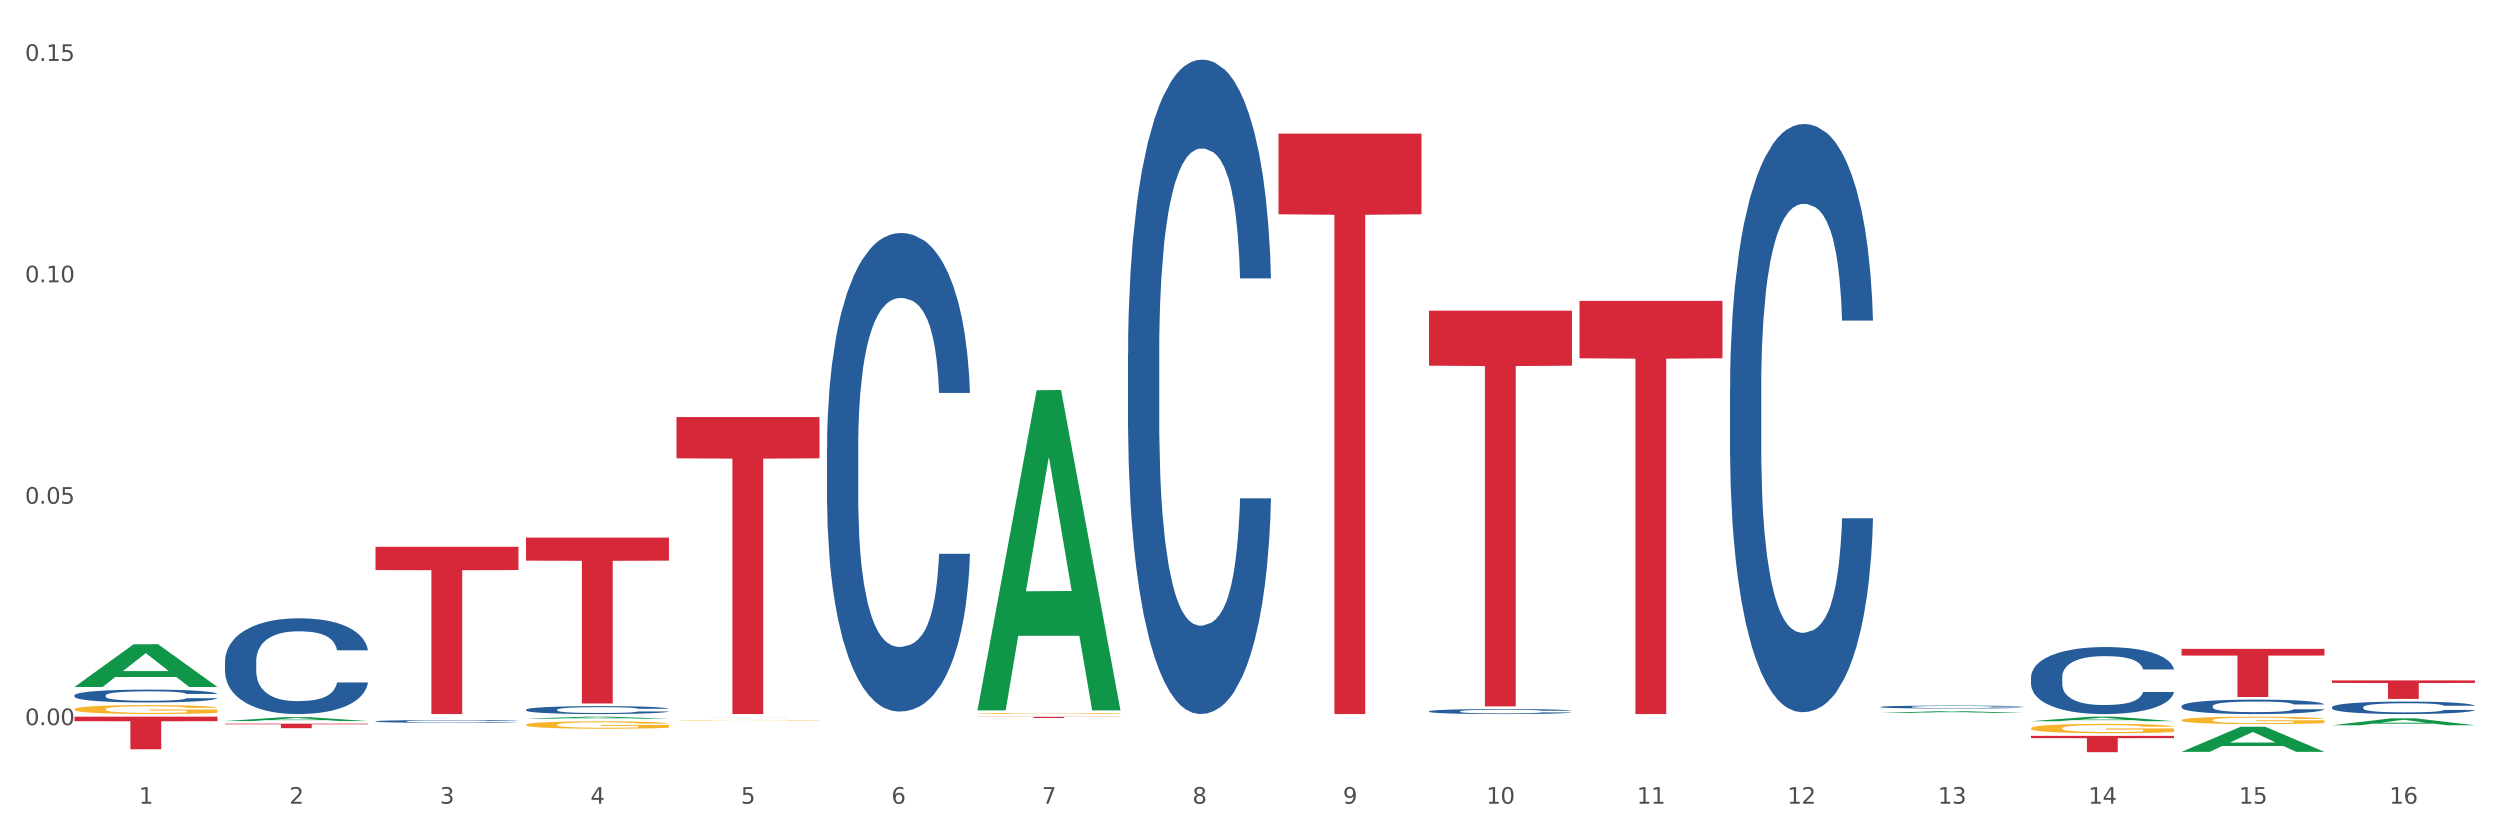 <?xml version="1.0" encoding="utf-8" standalone="no"?>
<!DOCTYPE svg PUBLIC "-//W3C//DTD SVG 1.1//EN"
  "http://www.w3.org/Graphics/SVG/1.1/DTD/svg11.dtd">
<svg xmlns:xlink="http://www.w3.org/1999/xlink" width="1080pt" height="360pt" viewBox="0 0 1080 360" xmlns="http://www.w3.org/2000/svg" version="1.1">
 <rect x="0" y="0" width="1080" height="360" fill="#333333" stroke="none"/>
 <defs>
  <style type="text/css">*{stroke-linejoin: round; stroke-linecap: butt}</style>
 </defs>
 <g id="figure_1">
  <g id="patch_1">
   <path d="M 0 360 
L 1080 360 
L 1080 0 
L 0 0 
z
" style="fill: #ffffff; stroke: #ffffff; stroke-linejoin: miter"/>
  </g>
  <g id="axes_1">
   <g id="matplotlib.axis_1">
    <g id="xtick_1">
     <g id="text_1">
      <!-- 1 -->
      <g style="fill: #4d4d4d" transform="translate(60.004 347.204) scale(0.096 -0.096)">
       <defs>
        <path id="DejaVuSans-31" d="M 794 531 
L 1825 531 
L 1825 4091 
L 703 3866 
L 703 4441 
L 1819 4666 
L 2450 4666 
L 2450 531 
L 3481 531 
L 3481 0 
L 794 0 
L 794 531 
z
" transform="scale(0.016)"/>
       </defs>
       <use xlink:href="#DejaVuSans-31"/>
      </g>
     </g>
    </g>
    <g id="xtick_2">
     <g id="text_2">
      <!-- 2 -->
      <g style="fill: #4d4d4d" transform="translate(125.021 347.204) scale(0.096 -0.096)">
       <defs>
        <path id="DejaVuSans-32" d="M 1228 531 
L 3431 531 
L 3431 0 
L 469 0 
L 469 531 
Q 828 903 1448 1529 
Q 2069 2156 2228 2338 
Q 2531 2678 2651 2914 
Q 2772 3150 2772 3378 
Q 2772 3750 2511 3984 
Q 2250 4219 1831 4219 
Q 1534 4219 1204 4116 
Q 875 4013 500 3803 
L 500 4441 
Q 881 4594 1212 4672 
Q 1544 4750 1819 4750 
Q 2544 4750 2975 4387 
Q 3406 4025 3406 3419 
Q 3406 3131 3298 2873 
Q 3191 2616 2906 2266 
Q 2828 2175 2409 1742 
Q 1991 1309 1228 531 
z
" transform="scale(0.016)"/>
       </defs>
       <use xlink:href="#DejaVuSans-32"/>
      </g>
     </g>
    </g>
    <g id="xtick_3">
     <g id="text_3">
      <!-- 3 -->
      <g style="fill: #4d4d4d" transform="translate(190.039 347.204) scale(0.096 -0.096)">
       <defs>
        <path id="DejaVuSans-33" d="M 2597 2516 
Q 3050 2419 3304 2112 
Q 3559 1806 3559 1356 
Q 3559 666 3084 287 
Q 2609 -91 1734 -91 
Q 1441 -91 1130 -33 
Q 819 25 488 141 
L 488 750 
Q 750 597 1062 519 
Q 1375 441 1716 441 
Q 2309 441 2620 675 
Q 2931 909 2931 1356 
Q 2931 1769 2642 2001 
Q 2353 2234 1838 2234 
L 1294 2234 
L 1294 2753 
L 1863 2753 
Q 2328 2753 2575 2939 
Q 2822 3125 2822 3475 
Q 2822 3834 2567 4026 
Q 2313 4219 1838 4219 
Q 1578 4219 1281 4162 
Q 984 4106 628 3988 
L 628 4550 
Q 988 4650 1302 4700 
Q 1616 4750 1894 4750 
Q 2613 4750 3031 4423 
Q 3450 4097 3450 3541 
Q 3450 3153 3228 2886 
Q 3006 2619 2597 2516 
z
" transform="scale(0.016)"/>
       </defs>
       <use xlink:href="#DejaVuSans-33"/>
      </g>
     </g>
    </g>
    <g id="xtick_4">
     <g id="text_4">
      <!-- 4 -->
      <g style="fill: #4d4d4d" transform="translate(255.056 347.204) scale(0.096 -0.096)">
       <defs>
        <path id="DejaVuSans-34" d="M 2419 4116 
L 825 1625 
L 2419 1625 
L 2419 4116 
z
M 2253 4666 
L 3047 4666 
L 3047 1625 
L 3713 1625 
L 3713 1100 
L 3047 1100 
L 3047 0 
L 2419 0 
L 2419 1100 
L 313 1100 
L 313 1709 
L 2253 4666 
z
" transform="scale(0.016)"/>
       </defs>
       <use xlink:href="#DejaVuSans-34"/>
      </g>
     </g>
    </g>
    <g id="xtick_5">
     <g id="text_5">
      <!-- 5 -->
      <g style="fill: #4d4d4d" transform="translate(320.073 347.204) scale(0.096 -0.096)">
       <defs>
        <path id="DejaVuSans-35" d="M 691 4666 
L 3169 4666 
L 3169 4134 
L 1269 4134 
L 1269 2991 
Q 1406 3038 1543 3061 
Q 1681 3084 1819 3084 
Q 2600 3084 3056 2656 
Q 3513 2228 3513 1497 
Q 3513 744 3044 326 
Q 2575 -91 1722 -91 
Q 1428 -91 1123 -41 
Q 819 9 494 109 
L 494 744 
Q 775 591 1075 516 
Q 1375 441 1709 441 
Q 2250 441 2565 725 
Q 2881 1009 2881 1497 
Q 2881 1984 2565 2268 
Q 2250 2553 1709 2553 
Q 1456 2553 1204 2497 
Q 953 2441 691 2322 
L 691 4666 
z
" transform="scale(0.016)"/>
       </defs>
       <use xlink:href="#DejaVuSans-35"/>
      </g>
     </g>
    </g>
    <g id="xtick_6">
     <g id="text_6">
      <!-- 6 -->
      <g style="fill: #4d4d4d" transform="translate(385.09 347.204) scale(0.096 -0.096)">
       <defs>
        <path id="DejaVuSans-36" d="M 2113 2584 
Q 1688 2584 1439 2293 
Q 1191 2003 1191 1497 
Q 1191 994 1439 701 
Q 1688 409 2113 409 
Q 2538 409 2786 701 
Q 3034 994 3034 1497 
Q 3034 2003 2786 2293 
Q 2538 2584 2113 2584 
z
M 3366 4563 
L 3366 3988 
Q 3128 4100 2886 4159 
Q 2644 4219 2406 4219 
Q 1781 4219 1451 3797 
Q 1122 3375 1075 2522 
Q 1259 2794 1537 2939 
Q 1816 3084 2150 3084 
Q 2853 3084 3261 2657 
Q 3669 2231 3669 1497 
Q 3669 778 3244 343 
Q 2819 -91 2113 -91 
Q 1303 -91 875 529 
Q 447 1150 447 2328 
Q 447 3434 972 4092 
Q 1497 4750 2381 4750 
Q 2619 4750 2861 4703 
Q 3103 4656 3366 4563 
z
" transform="scale(0.016)"/>
       </defs>
       <use xlink:href="#DejaVuSans-36"/>
      </g>
     </g>
    </g>
    <g id="xtick_7">
     <g id="text_7">
      <!-- 7 -->
      <g style="fill: #4d4d4d" transform="translate(450.108 347.204) scale(0.096 -0.096)">
       <defs>
        <path id="DejaVuSans-37" d="M 525 4666 
L 3525 4666 
L 3525 4397 
L 1831 0 
L 1172 0 
L 2766 4134 
L 525 4134 
L 525 4666 
z
" transform="scale(0.016)"/>
       </defs>
       <use xlink:href="#DejaVuSans-37"/>
      </g>
     </g>
    </g>
    <g id="xtick_8">
     <g id="text_8">
      <!-- 8 -->
      <g style="fill: #4d4d4d" transform="translate(515.125 347.204) scale(0.096 -0.096)">
       <defs>
        <path id="DejaVuSans-38" d="M 2034 2216 
Q 1584 2216 1326 1975 
Q 1069 1734 1069 1313 
Q 1069 891 1326 650 
Q 1584 409 2034 409 
Q 2484 409 2743 651 
Q 3003 894 3003 1313 
Q 3003 1734 2745 1975 
Q 2488 2216 2034 2216 
z
M 1403 2484 
Q 997 2584 770 2862 
Q 544 3141 544 3541 
Q 544 4100 942 4425 
Q 1341 4750 2034 4750 
Q 2731 4750 3128 4425 
Q 3525 4100 3525 3541 
Q 3525 3141 3298 2862 
Q 3072 2584 2669 2484 
Q 3125 2378 3379 2068 
Q 3634 1759 3634 1313 
Q 3634 634 3220 271 
Q 2806 -91 2034 -91 
Q 1263 -91 848 271 
Q 434 634 434 1313 
Q 434 1759 690 2068 
Q 947 2378 1403 2484 
z
M 1172 3481 
Q 1172 3119 1398 2916 
Q 1625 2713 2034 2713 
Q 2441 2713 2670 2916 
Q 2900 3119 2900 3481 
Q 2900 3844 2670 4047 
Q 2441 4250 2034 4250 
Q 1625 4250 1398 4047 
Q 1172 3844 1172 3481 
z
" transform="scale(0.016)"/>
       </defs>
       <use xlink:href="#DejaVuSans-38"/>
      </g>
     </g>
    </g>
    <g id="xtick_9">
     <g id="text_9">
      <!-- 9 -->
      <g style="fill: #4d4d4d" transform="translate(580.142 347.204) scale(0.096 -0.096)">
       <defs>
        <path id="DejaVuSans-39" d="M 703 97 
L 703 672 
Q 941 559 1184 500 
Q 1428 441 1663 441 
Q 2288 441 2617 861 
Q 2947 1281 2994 2138 
Q 2813 1869 2534 1725 
Q 2256 1581 1919 1581 
Q 1219 1581 811 2004 
Q 403 2428 403 3163 
Q 403 3881 828 4315 
Q 1253 4750 1959 4750 
Q 2769 4750 3195 4129 
Q 3622 3509 3622 2328 
Q 3622 1225 3098 567 
Q 2575 -91 1691 -91 
Q 1453 -91 1209 -44 
Q 966 3 703 97 
z
M 1959 2075 
Q 2384 2075 2632 2365 
Q 2881 2656 2881 3163 
Q 2881 3666 2632 3958 
Q 2384 4250 1959 4250 
Q 1534 4250 1286 3958 
Q 1038 3666 1038 3163 
Q 1038 2656 1286 2365 
Q 1534 2075 1959 2075 
z
" transform="scale(0.016)"/>
       </defs>
       <use xlink:href="#DejaVuSans-39"/>
      </g>
     </g>
    </g>
    <g id="xtick_10">
     <g id="text_10">
      <!-- 10 -->
      <g style="fill: #4d4d4d" transform="translate(642.105 347.204) scale(0.096 -0.096)">
       <defs>
        <path id="DejaVuSans-30" d="M 2034 4250 
Q 1547 4250 1301 3770 
Q 1056 3291 1056 2328 
Q 1056 1369 1301 889 
Q 1547 409 2034 409 
Q 2525 409 2770 889 
Q 3016 1369 3016 2328 
Q 3016 3291 2770 3770 
Q 2525 4250 2034 4250 
z
M 2034 4750 
Q 2819 4750 3233 4129 
Q 3647 3509 3647 2328 
Q 3647 1150 3233 529 
Q 2819 -91 2034 -91 
Q 1250 -91 836 529 
Q 422 1150 422 2328 
Q 422 3509 836 4129 
Q 1250 4750 2034 4750 
z
" transform="scale(0.016)"/>
       </defs>
       <use xlink:href="#DejaVuSans-31"/>
       <use xlink:href="#DejaVuSans-30" transform="translate(63.623 0)"/>
      </g>
     </g>
    </g>
    <g id="xtick_11">
     <g id="text_11">
      <!-- 11 -->
      <g style="fill: #4d4d4d" transform="translate(707.123 347.204) scale(0.096 -0.096)">
       <use xlink:href="#DejaVuSans-31"/>
       <use xlink:href="#DejaVuSans-31" transform="translate(63.623 0)"/>
      </g>
     </g>
    </g>
    <g id="xtick_12">
     <g id="text_12">
      <!-- 12 -->
      <g style="fill: #4d4d4d" transform="translate(772.14 347.204) scale(0.096 -0.096)">
       <use xlink:href="#DejaVuSans-31"/>
       <use xlink:href="#DejaVuSans-32" transform="translate(63.623 0)"/>
      </g>
     </g>
    </g>
    <g id="xtick_13">
     <g id="text_13">
      <!-- 13 -->
      <g style="fill: #4d4d4d" transform="translate(837.157 347.204) scale(0.096 -0.096)">
       <use xlink:href="#DejaVuSans-31"/>
       <use xlink:href="#DejaVuSans-33" transform="translate(63.623 0)"/>
      </g>
     </g>
    </g>
    <g id="xtick_14">
     <g id="text_14">
      <!-- 14 -->
      <g style="fill: #4d4d4d" transform="translate(902.174 347.204) scale(0.096 -0.096)">
       <use xlink:href="#DejaVuSans-31"/>
       <use xlink:href="#DejaVuSans-34" transform="translate(63.623 0)"/>
      </g>
     </g>
    </g>
    <g id="xtick_15">
     <g id="text_15">
      <!-- 15 -->
      <g style="fill: #4d4d4d" transform="translate(967.192 347.204) scale(0.096 -0.096)">
       <use xlink:href="#DejaVuSans-31"/>
       <use xlink:href="#DejaVuSans-35" transform="translate(63.623 0)"/>
      </g>
     </g>
    </g>
    <g id="xtick_16">
     <g id="text_16">
      <!-- 16 -->
      <g style="fill: #4d4d4d" transform="translate(1032.209 347.204) scale(0.096 -0.096)">
       <use xlink:href="#DejaVuSans-31"/>
       <use xlink:href="#DejaVuSans-36" transform="translate(63.623 0)"/>
      </g>
     </g>
    </g>
    <g id="xtick_17"/>
    <g id="xtick_18"/>
    <g id="xtick_19"/>
    <g id="xtick_20"/>
    <g id="xtick_21"/>
    <g id="xtick_22"/>
    <g id="xtick_23"/>
    <g id="xtick_24"/>
    <g id="xtick_25"/>
    <g id="xtick_26"/>
    <g id="xtick_27"/>
    <g id="xtick_28"/>
    <g id="xtick_29"/>
    <g id="xtick_30"/>
    <g id="xtick_31"/>
   </g>
   <g id="matplotlib.axis_2">
    <g id="ytick_1">
     <g id="text_17">
      <!-- 0.00 -->
      <g style="fill: #4d4d4d" transform="translate(10.8 313.254) scale(0.096 -0.096)">
       <defs>
        <path id="DejaVuSans-2e" d="M 684 794 
L 1344 794 
L 1344 0 
L 684 0 
L 684 794 
z
" transform="scale(0.016)"/>
       </defs>
       <use xlink:href="#DejaVuSans-30"/>
       <use xlink:href="#DejaVuSans-2e" transform="translate(63.623 0)"/>
       <use xlink:href="#DejaVuSans-30" transform="translate(95.41 0)"/>
       <use xlink:href="#DejaVuSans-30" transform="translate(159.033 0)"/>
      </g>
     </g>
    </g>
    <g id="ytick_2">
     <g id="text_18">
      <!-- 0.05 -->
      <g style="fill: #4d4d4d" transform="translate(10.8 217.608) scale(0.096 -0.096)">
       <use xlink:href="#DejaVuSans-30"/>
       <use xlink:href="#DejaVuSans-2e" transform="translate(63.623 0)"/>
       <use xlink:href="#DejaVuSans-30" transform="translate(95.41 0)"/>
       <use xlink:href="#DejaVuSans-35" transform="translate(159.033 0)"/>
      </g>
     </g>
    </g>
    <g id="ytick_3">
     <g id="text_19">
      <!-- 0.10 -->
      <g style="fill: #4d4d4d" transform="translate(10.8 121.961) scale(0.096 -0.096)">
       <use xlink:href="#DejaVuSans-30"/>
       <use xlink:href="#DejaVuSans-2e" transform="translate(63.623 0)"/>
       <use xlink:href="#DejaVuSans-31" transform="translate(95.41 0)"/>
       <use xlink:href="#DejaVuSans-30" transform="translate(159.033 0)"/>
      </g>
     </g>
    </g>
    <g id="ytick_4">
     <g id="text_20">
      <!-- 0.15 -->
      <g style="fill: #4d4d4d" transform="translate(10.8 26.315) scale(0.096 -0.096)">
       <use xlink:href="#DejaVuSans-30"/>
       <use xlink:href="#DejaVuSans-2e" transform="translate(63.623 0)"/>
       <use xlink:href="#DejaVuSans-31" transform="translate(95.41 0)"/>
       <use xlink:href="#DejaVuSans-35" transform="translate(159.033 0)"/>
      </g>
     </g>
    </g>
    <g id="ytick_5"/>
    <g id="ytick_6"/>
    <g id="ytick_7"/>
   </g>
   <g id="PolyCollection_1">
    <path d="M 32.175 296.744 
L 32.239 296.727 
L 57.709 278.321 
L 68.28 278.304 
L 93.941 296.779 
L 81.715 296.779 
L 76.176 292.476 
L 49.877 292.476 
L 49.686 292.546 
L 44.337 296.779 
L 32.175 296.779 
L 32.175 296.744 
L 53.188 289.909 
L 72.864 289.892 
L 63.122 282.242 
L 62.995 282.207 
L 62.867 282.259 
L 53.125 289.892 
L 53.188 289.909 
L 32.175 296.744 
z
" clip-path="url(#p6a9414ae57)" style="fill: #109648"/>
    <path d="M 97.192 311.493 
L 97.256 311.491 
L 122.727 309.796 
L 133.297 309.794 
L 158.959 311.496 
L 146.733 311.496 
L 141.193 311.1 
L 114.894 311.1 
L 114.703 311.106 
L 109.354 311.496 
L 97.192 311.496 
L 97.192 311.493 
L 118.206 310.863 
L 137.882 310.862 
L 128.139 310.157 
L 128.012 310.154 
L 127.884 310.159 
L 118.142 310.862 
L 118.206 310.863 
L 97.192 311.493 
z
" clip-path="url(#p6a9414ae57)" style="fill: #109648"/>
    <path d="M 682.347 129.971 
L 744.114 129.971 
L 744.114 154.776 
L 719.817 154.944 
L 719.817 308.472 
L 706.498 308.472 
L 706.498 154.944 
L 682.347 154.776 
L 682.347 130.138 
L 682.347 129.971 
z
" clip-path="url(#p6a9414ae57)" style="fill: #d62839"/>
    <path d="M 877.399 317.904 
L 939.166 317.904 
L 939.166 318.883 
L 914.869 318.89 
L 914.869 324.95 
L 901.549 324.95 
L 901.549 318.89 
L 877.399 318.883 
L 877.399 317.911 
L 877.399 317.904 
z
" clip-path="url(#p6a9414ae57)" style="fill: #d62839"/>
    <path d="M 942.416 280.315 
L 1004.183 280.315 
L 1004.183 283.203 
L 979.886 283.222 
L 979.886 301.093 
L 966.567 301.093 
L 966.567 283.222 
L 942.416 283.203 
L 942.416 280.335 
L 942.416 280.315 
z
" clip-path="url(#p6a9414ae57)" style="fill: #d62839"/>
    <path d="M 1007.434 293.925 
L 1069.2 293.925 
L 1069.2 295.039 
L 1044.903 295.046 
L 1044.903 301.943 
L 1031.584 301.943 
L 1031.584 295.046 
L 1007.434 295.039 
L 1007.434 293.932 
L 1007.434 293.925 
z
" clip-path="url(#p6a9414ae57)" style="fill: #d62839"/>
    <path d="M 162.209 236.227 
L 223.976 236.227 
L 223.976 246.267 
L 199.679 246.334 
L 199.679 308.472 
L 186.36 308.472 
L 186.36 246.334 
L 162.209 246.267 
L 162.209 236.295 
L 162.209 236.227 
z
" clip-path="url(#p6a9414ae57)" style="fill: #d62839"/>
    <path d="M 97.192 312.632 
L 158.959 312.632 
L 158.959 312.902 
L 134.662 312.904 
L 134.662 314.581 
L 121.343 314.581 
L 121.343 312.904 
L 97.192 312.902 
L 97.192 312.633 
L 97.192 312.632 
z
" clip-path="url(#p6a9414ae57)" style="fill: #d62839"/>
    <path d="M 292.244 180.177 
L 354.01 180.177 
L 354.01 198.006 
L 329.714 198.126 
L 329.714 308.472 
L 316.394 308.472 
L 316.394 198.126 
L 292.244 198.006 
L 292.244 180.298 
L 292.244 180.177 
z
" clip-path="url(#p6a9414ae57)" style="fill: #d62839"/>
    <path d="M 617.33 134.221 
L 679.097 134.221 
L 679.097 157.977 
L 654.8 158.138 
L 654.8 305.169 
L 641.481 305.169 
L 641.481 158.138 
L 617.33 157.977 
L 617.33 134.382 
L 617.33 134.221 
z
" clip-path="url(#p6a9414ae57)" style="fill: #d62839"/>
    <path d="M 422.278 309.661 
L 484.045 309.661 
L 484.045 309.732 
L 459.748 309.732 
L 459.748 310.172 
L 446.429 310.172 
L 446.429 309.732 
L 422.278 309.732 
L 422.278 309.661 
L 422.278 309.661 
z
" clip-path="url(#p6a9414ae57)" style="fill: #d62839"/>
    <path d="M 552.313 57.713 
L 614.079 57.713 
L 614.079 92.56 
L 589.783 92.796 
L 589.783 308.472 
L 576.463 308.472 
L 576.463 92.796 
L 552.313 92.56 
L 552.313 57.948 
L 552.313 57.713 
z
" clip-path="url(#p6a9414ae57)" style="fill: #d62839"/>
    <path d="M 227.227 232.244 
L 288.993 232.244 
L 288.993 242.203 
L 264.696 242.271 
L 264.696 303.91 
L 251.377 303.91 
L 251.377 242.271 
L 227.227 242.203 
L 227.227 232.311 
L 227.227 232.244 
z
" clip-path="url(#p6a9414ae57)" style="fill: #d62839"/>
    <path d="M 97.192 285.694 
L 97.265 285.656 
L 97.265 284.599 
L 97.484 283.163 
L 98.287 280.519 
L 99.31 278.517 
L 101.062 276.175 
L 102.011 275.193 
L 103.252 274.098 
L 105.807 272.322 
L 108.728 270.811 
L 110.772 269.98 
L 112.305 269.451 
L 115.737 268.507 
L 117.708 268.092 
L 119.752 267.752 
L 121.505 267.525 
L 124.425 267.261 
L 126.761 267.147 
L 129.463 267.109 
L 131.726 267.147 
L 134.719 267.298 
L 139.1 267.752 
L 140.779 268.016 
L 143.042 268.469 
L 145.379 269.074 
L 147.277 269.678 
L 149.467 270.547 
L 151.731 271.68 
L 153.921 273.115 
L 155.454 274.438 
L 156.695 275.835 
L 157.79 277.535 
L 158.594 279.386 
L 158.959 280.935 
L 145.598 280.935 
L 145.233 279.537 
L 144.503 278.026 
L 143.773 277.006 
L 142.969 276.175 
L 141.728 275.231 
L 140.633 274.626 
L 138.808 273.909 
L 137.129 273.455 
L 135.741 273.191 
L 134.062 272.964 
L 130.485 272.738 
L 127.929 272.738 
L 126.323 272.813 
L 124.352 273.002 
L 122.673 273.267 
L 120.701 273.72 
L 119.168 274.211 
L 117.635 274.853 
L 116.759 275.306 
L 115.445 276.137 
L 114.569 276.817 
L 113.4 277.988 
L 112.743 278.819 
L 111.575 280.972 
L 111.064 282.559 
L 110.845 283.654 
L 110.699 284.863 
L 110.699 290.756 
L 111.137 293.4 
L 111.502 294.533 
L 112.086 295.817 
L 113.181 297.479 
L 114.788 299.104 
L 116.467 300.275 
L 117.854 300.992 
L 119.168 301.521 
L 120.482 301.937 
L 122.089 302.315 
L 123.403 302.541 
L 125.374 302.768 
L 127.71 302.881 
L 129.536 302.881 
L 133.259 302.692 
L 134.938 302.503 
L 136.545 302.239 
L 138.297 301.823 
L 139.684 301.37 
L 140.487 301.03 
L 141.801 300.312 
L 142.823 299.557 
L 143.7 298.688 
L 144.284 297.933 
L 144.941 296.8 
L 145.452 295.515 
L 145.598 294.835 
L 158.959 294.835 
L 158.667 296.195 
L 158.156 297.517 
L 157.133 299.293 
L 156.33 300.312 
L 155.089 301.559 
L 153.775 302.617 
L 151.95 303.788 
L 150.27 304.656 
L 148.518 305.412 
L 146.62 306.092 
L 143.188 307.036 
L 141.947 307.301 
L 139.319 307.754 
L 137.275 308.018 
L 134.281 308.283 
L 131.215 308.434 
L 128.002 308.472 
L 125.155 308.396 
L 122.016 308.169 
L 120.044 307.943 
L 117.854 307.603 
L 115.299 307.074 
L 112.889 306.432 
L 110.626 305.676 
L 108.509 304.808 
L 106.538 303.825 
L 103.982 302.201 
L 102.084 300.615 
L 100.697 299.142 
L 99.748 297.895 
L 98.798 296.308 
L 98.287 295.213 
L 97.484 292.569 
L 97.192 290.114 
L 97.192 285.694 
z
" clip-path="url(#p6a9414ae57)" style="fill: #255c99"/>
    <path d="M 357.261 193.543 
L 357.334 193.354 
L 357.334 188.067 
L 357.553 180.893 
L 358.356 167.676 
L 359.378 157.669 
L 361.131 145.963 
L 362.08 141.054 
L 363.321 135.578 
L 365.876 126.704 
L 368.797 119.152 
L 370.841 114.998 
L 372.374 112.355 
L 375.806 107.635 
L 377.777 105.558 
L 379.821 103.858 
L 381.574 102.725 
L 384.494 101.404 
L 386.83 100.837 
L 389.532 100.649 
L 391.795 100.837 
L 394.788 101.593 
L 399.169 103.858 
L 400.848 105.18 
L 403.111 107.446 
L 405.448 110.467 
L 407.346 113.488 
L 409.536 117.83 
L 411.8 123.494 
L 413.99 130.669 
L 415.523 137.278 
L 416.764 144.264 
L 417.859 152.76 
L 418.663 162.012 
L 419.028 169.753 
L 405.667 169.753 
L 405.302 162.767 
L 404.572 155.214 
L 403.842 150.117 
L 403.038 145.963 
L 401.797 141.243 
L 400.702 138.222 
L 398.877 134.634 
L 397.198 132.369 
L 395.81 131.047 
L 394.131 129.914 
L 390.554 128.781 
L 387.998 128.781 
L 386.392 129.159 
L 384.421 130.103 
L 382.742 131.424 
L 380.77 133.69 
L 379.237 136.145 
L 377.704 139.354 
L 376.828 141.62 
L 375.514 145.774 
L 374.638 149.173 
L 373.469 155.026 
L 372.812 159.179 
L 371.644 169.942 
L 371.133 177.872 
L 370.914 183.347 
L 370.768 189.389 
L 370.768 218.843 
L 371.206 232.06 
L 371.571 237.724 
L 372.155 244.144 
L 373.25 252.451 
L 374.857 260.57 
L 376.536 266.423 
L 377.923 270.011 
L 379.237 272.654 
L 380.551 274.731 
L 382.158 276.619 
L 383.472 277.752 
L 385.443 278.885 
L 387.779 279.451 
L 389.605 279.451 
L 393.328 278.507 
L 395.007 277.563 
L 396.614 276.241 
L 398.366 274.164 
L 399.753 271.899 
L 400.556 270.199 
L 401.87 266.612 
L 402.892 262.836 
L 403.769 258.493 
L 404.353 254.717 
L 405.01 249.053 
L 405.521 242.633 
L 405.667 239.235 
L 419.028 239.235 
L 418.736 246.032 
L 418.224 252.64 
L 417.202 261.514 
L 416.399 266.612 
L 415.158 272.843 
L 413.844 278.129 
L 412.019 283.982 
L 410.339 288.325 
L 408.587 292.101 
L 406.689 295.5 
L 403.257 300.22 
L 402.016 301.542 
L 399.388 303.807 
L 397.344 305.129 
L 394.35 306.451 
L 391.284 307.206 
L 388.071 307.395 
L 385.224 307.017 
L 382.085 305.884 
L 380.113 304.751 
L 377.923 303.052 
L 375.368 300.409 
L 372.958 297.199 
L 370.695 293.423 
L 368.578 289.08 
L 366.606 284.171 
L 364.051 276.052 
L 362.153 268.122 
L 360.766 260.759 
L 359.817 254.528 
L 358.867 246.598 
L 358.356 241.123 
L 357.553 227.906 
L 357.261 215.633 
L 357.261 193.543 
z
" clip-path="url(#p6a9414ae57)" style="fill: #255c99"/>
    <path d="M 162.209 311.601 
L 162.282 311.6 
L 162.282 311.57 
L 162.502 311.529 
L 163.305 311.453 
L 164.327 311.396 
L 166.079 311.329 
L 167.028 311.301 
L 168.269 311.27 
L 170.825 311.219 
L 173.745 311.176 
L 175.789 311.152 
L 177.323 311.137 
L 180.754 311.11 
L 182.725 311.098 
L 184.77 311.088 
L 186.522 311.082 
L 189.442 311.074 
L 191.778 311.071 
L 194.48 311.07 
L 196.743 311.071 
L 199.737 311.075 
L 204.117 311.088 
L 205.796 311.096 
L 208.06 311.109 
L 210.396 311.126 
L 212.294 311.143 
L 214.485 311.168 
L 216.748 311.2 
L 218.938 311.242 
L 220.471 311.279 
L 221.713 311.319 
L 222.808 311.368 
L 223.611 311.421 
L 223.976 311.465 
L 210.615 311.465 
L 210.25 311.425 
L 209.52 311.382 
L 208.79 311.353 
L 207.987 311.329 
L 206.746 311.302 
L 205.65 311.285 
L 203.825 311.264 
L 202.146 311.251 
L 200.759 311.244 
L 199.079 311.237 
L 195.502 311.231 
L 192.947 311.231 
L 191.34 311.233 
L 189.369 311.238 
L 187.69 311.246 
L 185.719 311.259 
L 184.185 311.273 
L 182.652 311.291 
L 181.776 311.304 
L 180.462 311.328 
L 179.586 311.347 
L 178.418 311.381 
L 177.761 311.405 
L 176.592 311.466 
L 176.081 311.512 
L 175.862 311.543 
L 175.716 311.578 
L 175.716 311.746 
L 176.154 311.822 
L 176.519 311.854 
L 177.104 311.891 
L 178.199 311.939 
L 179.805 311.985 
L 181.484 312.019 
L 182.871 312.039 
L 184.185 312.054 
L 185.5 312.066 
L 187.106 312.077 
L 188.42 312.083 
L 190.391 312.09 
L 192.728 312.093 
L 194.553 312.093 
L 198.276 312.088 
L 199.956 312.082 
L 201.562 312.075 
L 203.314 312.063 
L 204.701 312.05 
L 205.504 312.04 
L 206.819 312.02 
L 207.841 311.998 
L 208.717 311.973 
L 209.301 311.952 
L 209.958 311.919 
L 210.469 311.882 
L 210.615 311.863 
L 223.976 311.863 
L 223.684 311.902 
L 223.173 311.94 
L 222.151 311.991 
L 221.348 312.02 
L 220.106 312.055 
L 218.792 312.086 
L 216.967 312.119 
L 215.288 312.144 
L 213.535 312.166 
L 211.637 312.185 
L 208.206 312.212 
L 206.965 312.22 
L 204.336 312.233 
L 202.292 312.24 
L 199.299 312.248 
L 196.232 312.252 
L 193.02 312.253 
L 190.172 312.251 
L 187.033 312.245 
L 185.062 312.238 
L 182.871 312.228 
L 180.316 312.213 
L 177.907 312.195 
L 175.643 312.173 
L 173.526 312.148 
L 171.555 312.12 
L 168.999 312.074 
L 167.101 312.028 
L 165.714 311.986 
L 164.765 311.951 
L 163.816 311.905 
L 163.305 311.874 
L 162.502 311.798 
L 162.209 311.728 
L 162.209 311.601 
z
" clip-path="url(#p6a9414ae57)" style="fill: #255c99"/>
    <path d="M 32.175 309.607 
L 93.941 309.607 
L 93.941 311.565 
L 69.645 311.578 
L 69.645 323.694 
L 56.325 323.694 
L 56.325 311.578 
L 32.175 311.565 
L 32.175 309.62 
L 32.175 309.607 
z
" clip-path="url(#p6a9414ae57)" style="fill: #d62839"/>
    <path d="M 877.399 314.575 
L 877.472 314.571 
L 877.472 314.437 
L 877.618 314.322 
L 878.347 314.043 
L 879.441 313.812 
L 880.243 313.689 
L 881.045 313.588 
L 881.993 313.488 
L 883.16 313.383 
L 885.275 313.231 
L 886.588 313.152 
L 888.192 313.07 
L 891.109 312.951 
L 893.224 312.884 
L 895.411 312.828 
L 898.985 312.761 
L 901.318 312.732 
L 903.798 312.709 
L 906.787 312.694 
L 909.048 312.691 
L 914.007 312.702 
L 918.236 312.735 
L 920.278 312.761 
L 922.904 312.806 
L 924.289 312.836 
L 926.55 312.895 
L 928.883 312.974 
L 930.488 313.041 
L 932.894 313.167 
L 934.717 313.294 
L 936.394 313.45 
L 937.27 313.558 
L 937.926 313.659 
L 938.509 313.774 
L 939.093 313.957 
L 925.966 313.957 
L 925.456 313.826 
L 924.654 313.704 
L 923.487 313.584 
L 922.466 313.51 
L 920.716 313.417 
L 919.111 313.357 
L 917.434 313.313 
L 915.392 313.275 
L 913.788 313.257 
L 911.527 313.242 
L 907.079 313.245 
L 904.089 313.275 
L 902.047 313.313 
L 900.735 313.346 
L 899.568 313.383 
L 898.255 313.435 
L 896.724 313.514 
L 895.63 313.584 
L 894.536 313.674 
L 893.661 313.763 
L 892.859 313.867 
L 892.203 313.979 
L 891.692 314.095 
L 891.255 314.236 
L 890.89 314.471 
L 890.89 314.981 
L 891.036 315.097 
L 891.4 315.249 
L 891.838 315.365 
L 892.567 315.502 
L 893.224 315.596 
L 894.463 315.73 
L 895.849 315.841 
L 896.943 315.912 
L 898.037 315.972 
L 899.933 316.054 
L 902.047 316.121 
L 903.87 316.162 
L 906.35 316.199 
L 908.027 316.214 
L 909.486 316.221 
L 913.059 316.221 
L 915.611 316.21 
L 918.455 316.184 
L 920.643 316.151 
L 922.466 316.11 
L 924.508 316.043 
L 925.82 315.979 
L 925.82 315.201 
L 909.777 315.197 
L 909.777 314.679 
L 939.166 314.679 
L 939.166 316.199 
L 937.926 316.277 
L 936.54 316.348 
L 935.082 316.411 
L 932.894 316.489 
L 930.269 316.564 
L 927.935 316.616 
L 925.456 316.661 
L 922.539 316.702 
L 918.747 316.739 
L 916.413 316.754 
L 913.496 316.765 
L 910.069 316.769 
L 907.079 316.761 
L 904.162 316.743 
L 901.099 316.709 
L 898.109 316.661 
L 895.849 316.612 
L 893.588 316.553 
L 891.182 316.475 
L 889.286 316.4 
L 887.827 316.333 
L 886.223 316.247 
L 884.473 316.136 
L 883.16 316.035 
L 881.993 315.931 
L 880.754 315.797 
L 879.879 315.681 
L 879.003 315.536 
L 878.493 315.428 
L 877.91 315.26 
L 877.472 315.026 
L 877.399 314.575 
z
" clip-path="url(#p6a9414ae57)" style="fill: #f7b32b"/>
    <path d="M 942.416 311.087 
L 942.489 311.084 
L 942.489 310.979 
L 942.635 310.888 
L 943.364 310.669 
L 944.458 310.487 
L 945.26 310.391 
L 946.063 310.312 
L 947.011 310.233 
L 948.177 310.151 
L 950.292 310.031 
L 951.605 309.97 
L 953.209 309.905 
L 956.126 309.812 
L 958.241 309.759 
L 960.429 309.715 
L 964.002 309.663 
L 966.335 309.639 
L 968.815 309.622 
L 971.805 309.61 
L 974.065 309.607 
L 979.024 309.616 
L 983.254 309.642 
L 985.296 309.663 
L 987.921 309.698 
L 989.306 309.721 
L 991.567 309.768 
L 993.901 309.829 
L 995.505 309.882 
L 997.911 309.981 
L 999.734 310.081 
L 1001.412 310.204 
L 1002.287 310.288 
L 1002.943 310.367 
L 1003.526 310.458 
L 1004.11 310.601 
L 990.984 310.601 
L 990.473 310.499 
L 989.671 310.402 
L 988.504 310.309 
L 987.483 310.25 
L 985.733 310.177 
L 984.129 310.13 
L 982.451 310.095 
L 980.41 310.066 
L 978.805 310.052 
L 976.545 310.04 
L 972.096 310.043 
L 969.106 310.066 
L 967.065 310.095 
L 965.752 310.122 
L 964.585 310.151 
L 963.273 310.192 
L 961.741 310.253 
L 960.647 310.309 
L 959.553 310.379 
L 958.678 310.449 
L 957.876 310.531 
L 957.22 310.619 
L 956.709 310.71 
L 956.272 310.821 
L 955.907 311.005 
L 955.907 311.406 
L 956.053 311.496 
L 956.418 311.616 
L 956.855 311.707 
L 957.585 311.815 
L 958.241 311.888 
L 959.481 311.993 
L 960.866 312.081 
L 961.96 312.137 
L 963.054 312.183 
L 964.95 312.248 
L 967.065 312.3 
L 968.888 312.333 
L 971.367 312.362 
L 973.044 312.374 
L 974.503 312.379 
L 978.076 312.379 
L 980.628 312.371 
L 983.472 312.35 
L 985.66 312.324 
L 987.483 312.292 
L 989.525 312.239 
L 990.838 312.189 
L 990.838 311.578 
L 974.795 311.575 
L 974.795 311.169 
L 1004.183 311.169 
L 1004.183 312.362 
L 1002.943 312.423 
L 1001.558 312.479 
L 1000.099 312.529 
L 997.911 312.59 
L 995.286 312.648 
L 992.953 312.689 
L 990.473 312.724 
L 987.556 312.757 
L 983.764 312.786 
L 981.431 312.798 
L 978.514 312.806 
L 975.086 312.809 
L 972.096 312.803 
L 969.179 312.789 
L 966.117 312.762 
L 963.127 312.724 
L 960.866 312.686 
L 958.605 312.64 
L 956.199 312.578 
L 954.303 312.52 
L 952.844 312.467 
L 951.24 312.4 
L 949.49 312.312 
L 948.177 312.233 
L 947.011 312.151 
L 945.771 312.046 
L 944.896 311.955 
L 944.021 311.841 
L 943.51 311.756 
L 942.927 311.625 
L 942.489 311.441 
L 942.416 311.087 
z
" clip-path="url(#p6a9414ae57)" style="fill: #f7b32b"/>
    <path d="M 32.175 306.387 
L 32.248 306.384 
L 32.248 306.256 
L 32.394 306.147 
L 33.123 305.881 
L 34.217 305.662 
L 35.019 305.545 
L 35.821 305.45 
L 36.769 305.354 
L 37.936 305.255 
L 40.051 305.11 
L 41.363 305.036 
L 42.968 304.958 
L 45.885 304.845 
L 47.999 304.781 
L 50.187 304.728 
L 53.76 304.664 
L 56.094 304.636 
L 58.573 304.615 
L 61.563 304.6 
L 63.824 304.597 
L 68.783 304.608 
L 73.012 304.639 
L 75.054 304.664 
L 77.679 304.707 
L 79.065 304.735 
L 81.326 304.792 
L 83.659 304.866 
L 85.263 304.93 
L 87.67 305.05 
L 89.493 305.17 
L 91.17 305.319 
L 92.045 305.421 
L 92.702 305.517 
L 93.285 305.627 
L 93.868 305.8 
L 80.742 305.8 
L 80.232 305.676 
L 79.43 305.559 
L 78.263 305.446 
L 77.242 305.375 
L 75.492 305.287 
L 73.887 305.23 
L 72.21 305.188 
L 70.168 305.152 
L 68.564 305.135 
L 66.303 305.121 
L 61.855 305.124 
L 58.865 305.152 
L 56.823 305.188 
L 55.511 305.22 
L 54.344 305.255 
L 53.031 305.305 
L 51.5 305.379 
L 50.406 305.446 
L 49.312 305.531 
L 48.437 305.616 
L 47.635 305.715 
L 46.979 305.821 
L 46.468 305.931 
L 46.031 306.065 
L 45.666 306.288 
L 45.666 306.773 
L 45.812 306.883 
L 46.176 307.028 
L 46.614 307.138 
L 47.343 307.269 
L 47.999 307.357 
L 49.239 307.484 
L 50.625 307.591 
L 51.719 307.658 
L 52.812 307.714 
L 54.708 307.792 
L 56.823 307.856 
L 58.646 307.895 
L 61.126 307.93 
L 62.803 307.944 
L 64.261 307.951 
L 67.835 307.951 
L 70.387 307.941 
L 73.231 307.916 
L 75.419 307.884 
L 77.242 307.845 
L 79.284 307.782 
L 80.596 307.721 
L 80.596 306.982 
L 64.553 306.978 
L 64.553 306.487 
L 93.941 306.487 
L 93.941 307.93 
L 92.702 308.005 
L 91.316 308.072 
L 89.858 308.132 
L 87.67 308.206 
L 85.045 308.277 
L 82.711 308.327 
L 80.232 308.369 
L 77.315 308.408 
L 73.523 308.443 
L 71.189 308.457 
L 68.272 308.468 
L 64.845 308.472 
L 61.855 308.465 
L 58.938 308.447 
L 55.875 308.415 
L 52.885 308.369 
L 50.625 308.323 
L 48.364 308.266 
L 45.958 308.192 
L 44.062 308.121 
L 42.603 308.058 
L 40.999 307.976 
L 39.249 307.87 
L 37.936 307.775 
L 36.769 307.675 
L 35.529 307.548 
L 34.654 307.438 
L 33.779 307.3 
L 33.269 307.198 
L 32.685 307.039 
L 32.248 306.816 
L 32.175 306.387 
z
" clip-path="url(#p6a9414ae57)" style="fill: #f7b32b"/>
    <path d="M 292.244 311.121 
L 292.317 311.121 
L 292.317 311.114 
L 292.463 311.107 
L 293.192 311.091 
L 294.286 311.078 
L 295.088 311.071 
L 295.89 311.066 
L 296.838 311.06 
L 298.005 311.054 
L 300.12 311.046 
L 301.432 311.041 
L 303.037 311.036 
L 305.954 311.03 
L 308.068 311.026 
L 310.256 311.023 
L 313.829 311.019 
L 316.163 311.017 
L 318.642 311.016 
L 321.632 311.015 
L 323.893 311.015 
L 328.852 311.016 
L 333.081 311.018 
L 335.123 311.019 
L 337.748 311.022 
L 339.134 311.023 
L 341.395 311.027 
L 343.728 311.031 
L 345.332 311.035 
L 347.739 311.042 
L 349.562 311.049 
L 351.239 311.058 
L 352.114 311.064 
L 352.771 311.07 
L 353.354 311.076 
L 353.937 311.086 
L 340.811 311.086 
L 340.301 311.079 
L 339.499 311.072 
L 338.332 311.065 
L 337.311 311.061 
L 335.561 311.056 
L 333.956 311.053 
L 332.279 311.05 
L 330.237 311.048 
L 328.633 311.047 
L 326.372 311.046 
L 321.924 311.046 
L 318.934 311.048 
L 316.892 311.05 
L 315.58 311.052 
L 314.413 311.054 
L 313.1 311.057 
L 311.569 311.061 
L 310.475 311.065 
L 309.381 311.071 
L 308.506 311.076 
L 307.704 311.081 
L 307.047 311.088 
L 306.537 311.094 
L 306.099 311.102 
L 305.735 311.115 
L 305.735 311.144 
L 305.881 311.151 
L 306.245 311.159 
L 306.683 311.166 
L 307.412 311.174 
L 308.068 311.179 
L 309.308 311.187 
L 310.694 311.193 
L 311.788 311.197 
L 312.881 311.2 
L 314.777 311.205 
L 316.892 311.209 
L 318.715 311.211 
L 321.195 311.213 
L 322.872 311.214 
L 324.33 311.214 
L 327.904 311.214 
L 330.456 311.214 
L 333.3 311.212 
L 335.488 311.21 
L 337.311 311.208 
L 339.353 311.204 
L 340.665 311.201 
L 340.665 311.157 
L 324.622 311.156 
L 324.622 311.127 
L 354.01 311.127 
L 354.01 311.213 
L 352.771 311.217 
L 351.385 311.221 
L 349.927 311.225 
L 347.739 311.229 
L 345.114 311.234 
L 342.78 311.237 
L 340.301 311.239 
L 337.384 311.241 
L 333.592 311.243 
L 331.258 311.244 
L 328.341 311.245 
L 324.914 311.245 
L 321.924 311.245 
L 319.007 311.244 
L 315.944 311.242 
L 312.954 311.239 
L 310.694 311.236 
L 308.433 311.233 
L 306.027 311.229 
L 304.131 311.224 
L 302.672 311.221 
L 301.068 311.216 
L 299.318 311.209 
L 298.005 311.204 
L 296.838 311.198 
L 295.598 311.19 
L 294.723 311.184 
L 293.848 311.176 
L 293.338 311.169 
L 292.754 311.16 
L 292.317 311.147 
L 292.244 311.121 
z
" clip-path="url(#p6a9414ae57)" style="fill: #f7b32b"/>
    <path d="M 227.227 313.096 
L 227.3 313.093 
L 227.3 312.988 
L 227.445 312.897 
L 228.175 312.677 
L 229.269 312.496 
L 230.071 312.399 
L 230.873 312.32 
L 231.821 312.241 
L 232.988 312.159 
L 235.102 312.04 
L 236.415 311.978 
L 238.019 311.914 
L 240.936 311.82 
L 243.051 311.767 
L 245.239 311.723 
L 248.812 311.671 
L 251.146 311.647 
L 253.625 311.63 
L 256.615 311.618 
L 258.876 311.615 
L 263.834 311.624 
L 268.064 311.65 
L 270.106 311.671 
L 272.731 311.706 
L 274.117 311.729 
L 276.377 311.776 
L 278.711 311.838 
L 280.315 311.89 
L 282.722 311.99 
L 284.545 312.089 
L 286.222 312.212 
L 287.097 312.297 
L 287.753 312.376 
L 288.337 312.467 
L 288.92 312.61 
L 275.794 312.61 
L 275.283 312.508 
L 274.481 312.411 
L 273.315 312.317 
L 272.294 312.259 
L 270.543 312.186 
L 268.939 312.139 
L 267.262 312.104 
L 265.22 312.075 
L 263.616 312.06 
L 261.355 312.048 
L 256.907 312.051 
L 253.917 312.075 
L 251.875 312.104 
L 250.562 312.13 
L 249.396 312.159 
L 248.083 312.2 
L 246.552 312.262 
L 245.458 312.317 
L 244.364 312.388 
L 243.489 312.458 
L 242.687 312.54 
L 242.03 312.628 
L 241.52 312.718 
L 241.082 312.83 
L 240.718 313.014 
L 240.718 313.415 
L 240.863 313.505 
L 241.228 313.625 
L 241.666 313.716 
L 242.395 313.824 
L 243.051 313.898 
L 244.291 314.003 
L 245.676 314.091 
L 246.77 314.146 
L 247.864 314.193 
L 249.76 314.257 
L 251.875 314.31 
L 253.698 314.342 
L 256.177 314.372 
L 257.855 314.383 
L 259.313 314.389 
L 262.886 314.389 
L 265.439 314.38 
L 268.283 314.36 
L 270.47 314.334 
L 272.294 314.301 
L 274.335 314.249 
L 275.648 314.199 
L 275.648 313.587 
L 259.605 313.584 
L 259.605 313.178 
L 288.993 313.178 
L 288.993 314.372 
L 287.753 314.433 
L 286.368 314.489 
L 284.909 314.538 
L 282.722 314.6 
L 280.096 314.658 
L 277.763 314.699 
L 275.283 314.734 
L 272.366 314.767 
L 268.574 314.796 
L 266.241 314.808 
L 263.324 314.816 
L 259.897 314.819 
L 256.907 314.813 
L 253.99 314.799 
L 250.927 314.772 
L 247.937 314.734 
L 245.676 314.696 
L 243.416 314.65 
L 241.009 314.588 
L 239.113 314.53 
L 237.655 314.477 
L 236.05 314.41 
L 234.3 314.322 
L 232.988 314.243 
L 231.821 314.161 
L 230.581 314.056 
L 229.706 313.965 
L 228.831 313.851 
L 228.321 313.766 
L 227.737 313.634 
L 227.3 313.45 
L 227.227 313.096 
z
" clip-path="url(#p6a9414ae57)" style="fill: #f7b32b"/>
    <path d="M 32.175 300.407 
L 32.248 300.402 
L 32.248 300.26 
L 32.467 300.067 
L 33.27 299.712 
L 34.292 299.444 
L 36.045 299.13 
L 36.994 298.998 
L 38.235 298.851 
L 40.79 298.613 
L 43.711 298.41 
L 45.755 298.299 
L 47.288 298.228 
L 50.72 298.101 
L 52.691 298.046 
L 54.735 298 
L 56.487 297.97 
L 59.408 297.934 
L 61.744 297.919 
L 64.445 297.914 
L 66.709 297.919 
L 69.702 297.939 
L 74.083 298 
L 75.762 298.036 
L 78.025 298.096 
L 80.362 298.177 
L 82.26 298.258 
L 84.45 298.375 
L 86.713 298.527 
L 88.904 298.719 
L 90.437 298.897 
L 91.678 299.084 
L 92.773 299.312 
L 93.576 299.561 
L 93.941 299.768 
L 80.581 299.768 
L 80.216 299.581 
L 79.485 299.378 
L 78.755 299.241 
L 77.952 299.13 
L 76.711 299.003 
L 75.616 298.922 
L 73.791 298.826 
L 72.111 298.765 
L 70.724 298.73 
L 69.045 298.699 
L 65.468 298.669 
L 62.912 298.669 
L 61.306 298.679 
L 59.335 298.704 
L 57.655 298.74 
L 55.684 298.801 
L 54.151 298.866 
L 52.618 298.953 
L 51.742 299.013 
L 50.427 299.125 
L 49.551 299.216 
L 48.383 299.373 
L 47.726 299.485 
L 46.558 299.773 
L 46.047 299.986 
L 45.828 300.133 
L 45.682 300.295 
L 45.682 301.085 
L 46.12 301.44 
L 46.485 301.592 
L 47.069 301.764 
L 48.164 301.987 
L 49.77 302.205 
L 51.45 302.362 
L 52.837 302.458 
L 54.151 302.529 
L 55.465 302.585 
L 57.071 302.636 
L 58.386 302.666 
L 60.357 302.697 
L 62.693 302.712 
L 64.518 302.712 
L 68.242 302.686 
L 69.921 302.661 
L 71.527 302.626 
L 73.28 302.57 
L 74.667 302.509 
L 75.47 302.463 
L 76.784 302.367 
L 77.806 302.266 
L 78.682 302.149 
L 79.266 302.048 
L 79.923 301.896 
L 80.435 301.724 
L 80.581 301.633 
L 93.941 301.633 
L 93.649 301.815 
L 93.138 301.992 
L 92.116 302.23 
L 91.313 302.367 
L 90.072 302.534 
L 88.758 302.676 
L 86.932 302.833 
L 85.253 302.95 
L 83.501 303.051 
L 81.603 303.142 
L 78.171 303.269 
L 76.93 303.304 
L 74.302 303.365 
L 72.257 303.401 
L 69.264 303.436 
L 66.198 303.456 
L 62.985 303.462 
L 60.138 303.451 
L 56.998 303.421 
L 55.027 303.391 
L 52.837 303.345 
L 50.281 303.274 
L 47.872 303.188 
L 45.609 303.087 
L 43.492 302.97 
L 41.52 302.838 
L 38.965 302.621 
L 37.067 302.408 
L 35.679 302.21 
L 34.73 302.043 
L 33.781 301.83 
L 33.27 301.683 
L 32.467 301.329 
L 32.175 300.999 
L 32.175 300.407 
z
" clip-path="url(#p6a9414ae57)" style="fill: #255c99"/>
    <path d="M 422.278 308.24 
L 422.351 308.24 
L 422.351 308.226 
L 422.497 308.214 
L 423.226 308.184 
L 424.32 308.16 
L 425.122 308.147 
L 425.925 308.136 
L 426.873 308.126 
L 428.039 308.115 
L 430.154 308.099 
L 431.467 308.09 
L 433.071 308.082 
L 435.988 308.069 
L 438.103 308.062 
L 440.291 308.056 
L 443.864 308.049 
L 446.197 308.046 
L 448.677 308.044 
L 451.667 308.042 
L 453.927 308.042 
L 458.886 308.043 
L 463.116 308.046 
L 465.158 308.049 
L 467.783 308.054 
L 469.168 308.057 
L 471.429 308.063 
L 473.763 308.071 
L 475.367 308.079 
L 477.773 308.092 
L 479.596 308.105 
L 481.274 308.122 
L 482.149 308.133 
L 482.805 308.144 
L 483.389 308.156 
L 483.972 308.175 
L 470.846 308.175 
L 470.335 308.161 
L 469.533 308.148 
L 468.366 308.136 
L 467.345 308.128 
L 465.595 308.118 
L 463.991 308.112 
L 462.314 308.107 
L 460.272 308.103 
L 458.667 308.101 
L 456.407 308.1 
L 451.958 308.1 
L 448.969 308.103 
L 446.927 308.107 
L 445.614 308.111 
L 444.447 308.115 
L 443.135 308.12 
L 441.603 308.128 
L 440.509 308.136 
L 439.416 308.145 
L 438.54 308.155 
L 437.738 308.166 
L 437.082 308.178 
L 436.571 308.19 
L 436.134 308.205 
L 435.769 308.229 
L 435.769 308.283 
L 435.915 308.295 
L 436.28 308.311 
L 436.717 308.324 
L 437.447 308.338 
L 438.103 308.348 
L 439.343 308.362 
L 440.728 308.374 
L 441.822 308.381 
L 442.916 308.388 
L 444.812 308.396 
L 446.927 308.403 
L 448.75 308.408 
L 451.229 308.412 
L 452.906 308.413 
L 454.365 308.414 
L 457.938 308.414 
L 460.49 308.413 
L 463.334 308.41 
L 465.522 308.406 
L 467.345 308.402 
L 469.387 308.395 
L 470.7 308.388 
L 470.7 308.306 
L 454.657 308.306 
L 454.657 308.251 
L 484.045 308.251 
L 484.045 308.412 
L 482.805 308.42 
L 481.42 308.427 
L 479.961 308.434 
L 477.773 308.442 
L 475.148 308.45 
L 472.815 308.456 
L 470.335 308.46 
L 467.418 308.465 
L 463.626 308.468 
L 461.293 308.47 
L 458.376 308.471 
L 454.948 308.472 
L 451.958 308.471 
L 449.041 308.469 
L 445.979 308.465 
L 442.989 308.46 
L 440.728 308.455 
L 438.468 308.449 
L 436.061 308.441 
L 434.165 308.433 
L 432.707 308.426 
L 431.102 308.417 
L 429.352 308.405 
L 428.039 308.394 
L 426.873 308.383 
L 425.633 308.369 
L 424.758 308.357 
L 423.883 308.342 
L 423.372 308.33 
L 422.789 308.313 
L 422.351 308.288 
L 422.278 308.24 
z
" clip-path="url(#p6a9414ae57)" style="fill: #f7b32b"/>
    <path d="M 227.227 306.585 
L 227.3 306.582 
L 227.3 306.494 
L 227.519 306.375 
L 228.322 306.156 
L 229.344 305.99 
L 231.096 305.796 
L 232.045 305.715 
L 233.287 305.624 
L 235.842 305.477 
L 238.762 305.352 
L 240.807 305.283 
L 242.34 305.239 
L 245.771 305.161 
L 247.743 305.127 
L 249.787 305.099 
L 251.539 305.08 
L 254.459 305.058 
L 256.796 305.049 
L 259.497 305.045 
L 261.76 305.049 
L 264.754 305.061 
L 269.134 305.099 
L 270.814 305.121 
L 273.077 305.158 
L 275.413 305.208 
L 277.312 305.258 
L 279.502 305.33 
L 281.765 305.424 
L 283.955 305.543 
L 285.489 305.652 
L 286.73 305.768 
L 287.825 305.909 
L 288.628 306.062 
L 288.993 306.191 
L 275.632 306.191 
L 275.267 306.075 
L 274.537 305.95 
L 273.807 305.865 
L 273.004 305.796 
L 271.763 305.718 
L 270.668 305.668 
L 268.842 305.609 
L 267.163 305.571 
L 265.776 305.549 
L 264.097 305.53 
L 260.519 305.512 
L 257.964 305.512 
L 256.358 305.518 
L 254.386 305.534 
L 252.707 305.555 
L 250.736 305.593 
L 249.203 305.634 
L 247.669 305.687 
L 246.793 305.724 
L 245.479 305.793 
L 244.603 305.85 
L 243.435 305.947 
L 242.778 306.015 
L 241.61 306.194 
L 241.099 306.325 
L 240.88 306.416 
L 240.734 306.516 
L 240.734 307.004 
L 241.172 307.223 
L 241.537 307.317 
L 242.121 307.423 
L 243.216 307.561 
L 244.822 307.696 
L 246.501 307.793 
L 247.889 307.852 
L 249.203 307.896 
L 250.517 307.93 
L 252.123 307.962 
L 253.437 307.98 
L 255.409 307.999 
L 257.745 308.009 
L 259.57 308.009 
L 263.294 307.993 
L 264.973 307.977 
L 266.579 307.955 
L 268.331 307.921 
L 269.718 307.883 
L 270.522 307.855 
L 271.836 307.796 
L 272.858 307.733 
L 273.734 307.661 
L 274.318 307.599 
L 274.975 307.505 
L 275.486 307.398 
L 275.632 307.342 
L 288.993 307.342 
L 288.701 307.455 
L 288.19 307.564 
L 287.168 307.711 
L 286.365 307.796 
L 285.124 307.899 
L 283.809 307.987 
L 281.984 308.084 
L 280.305 308.156 
L 278.553 308.218 
L 276.654 308.274 
L 273.223 308.353 
L 271.982 308.375 
L 269.353 308.412 
L 267.309 308.434 
L 264.316 308.456 
L 261.249 308.468 
L 258.037 308.472 
L 255.19 308.465 
L 252.05 308.447 
L 250.079 308.428 
L 247.889 308.4 
L 245.333 308.356 
L 242.924 308.303 
L 240.661 308.24 
L 238.543 308.168 
L 236.572 308.087 
L 234.017 307.952 
L 232.118 307.821 
L 230.731 307.699 
L 229.782 307.596 
L 228.833 307.464 
L 228.322 307.373 
L 227.519 307.154 
L 227.227 306.951 
L 227.227 306.585 
z
" clip-path="url(#p6a9414ae57)" style="fill: #255c99"/>
    <path d="M 1007.434 305.502 
L 1007.507 305.497 
L 1007.507 305.359 
L 1007.726 305.172 
L 1008.529 304.827 
L 1009.551 304.566 
L 1011.303 304.261 
L 1012.252 304.132 
L 1013.493 303.99 
L 1016.049 303.758 
L 1018.969 303.561 
L 1021.013 303.453 
L 1022.547 303.384 
L 1025.978 303.261 
L 1027.949 303.207 
L 1029.994 303.162 
L 1031.746 303.133 
L 1034.666 303.098 
L 1037.003 303.083 
L 1039.704 303.078 
L 1041.967 303.083 
L 1044.961 303.103 
L 1049.341 303.162 
L 1051.021 303.197 
L 1053.284 303.256 
L 1055.62 303.335 
L 1057.518 303.413 
L 1059.709 303.527 
L 1061.972 303.674 
L 1064.162 303.862 
L 1065.696 304.034 
L 1066.937 304.216 
L 1068.032 304.438 
L 1068.835 304.679 
L 1069.2 304.881 
L 1055.839 304.881 
L 1055.474 304.699 
L 1054.744 304.502 
L 1054.014 304.369 
L 1053.211 304.261 
L 1051.97 304.137 
L 1050.875 304.059 
L 1049.049 303.965 
L 1047.37 303.906 
L 1045.983 303.871 
L 1044.304 303.842 
L 1040.726 303.812 
L 1038.171 303.812 
L 1036.565 303.822 
L 1034.593 303.847 
L 1032.914 303.881 
L 1030.943 303.94 
L 1029.41 304.004 
L 1027.876 304.088 
L 1027 304.147 
L 1025.686 304.256 
L 1024.81 304.344 
L 1023.642 304.497 
L 1022.985 304.605 
L 1021.817 304.886 
L 1021.306 305.093 
L 1021.086 305.236 
L 1020.94 305.393 
L 1020.94 306.162 
L 1021.379 306.506 
L 1021.744 306.654 
L 1022.328 306.822 
L 1023.423 307.038 
L 1025.029 307.25 
L 1026.708 307.403 
L 1028.095 307.496 
L 1029.41 307.565 
L 1030.724 307.62 
L 1032.33 307.669 
L 1033.644 307.698 
L 1035.615 307.728 
L 1037.952 307.743 
L 1039.777 307.743 
L 1043.501 307.718 
L 1045.18 307.693 
L 1046.786 307.659 
L 1048.538 307.605 
L 1049.925 307.546 
L 1050.728 307.501 
L 1052.043 307.408 
L 1053.065 307.309 
L 1053.941 307.196 
L 1054.525 307.097 
L 1055.182 306.95 
L 1055.693 306.782 
L 1055.839 306.694 
L 1069.2 306.694 
L 1068.908 306.871 
L 1068.397 307.043 
L 1067.375 307.275 
L 1066.572 307.408 
L 1065.33 307.57 
L 1064.016 307.708 
L 1062.191 307.861 
L 1060.512 307.974 
L 1058.76 308.073 
L 1056.861 308.161 
L 1053.43 308.284 
L 1052.189 308.319 
L 1049.56 308.378 
L 1047.516 308.413 
L 1044.523 308.447 
L 1041.456 308.467 
L 1038.244 308.472 
L 1035.396 308.462 
L 1032.257 308.432 
L 1030.286 308.403 
L 1028.095 308.358 
L 1025.54 308.289 
L 1023.131 308.206 
L 1020.867 308.107 
L 1018.75 307.994 
L 1016.779 307.866 
L 1014.224 307.654 
L 1012.325 307.447 
L 1010.938 307.255 
L 1009.989 307.093 
L 1009.04 306.886 
L 1008.529 306.743 
L 1007.726 306.398 
L 1007.434 306.078 
L 1007.434 305.502 
z
" clip-path="url(#p6a9414ae57)" style="fill: #255c99"/>
    <path d="M 877.399 292.533 
L 877.472 292.506 
L 877.472 291.766 
L 877.691 290.762 
L 878.494 288.912 
L 879.516 287.511 
L 881.269 285.872 
L 882.218 285.185 
L 883.459 284.418 
L 886.014 283.176 
L 888.935 282.119 
L 890.979 281.537 
L 892.512 281.167 
L 895.944 280.506 
L 897.915 280.215 
L 899.959 279.977 
L 901.711 279.819 
L 904.632 279.634 
L 906.968 279.555 
L 909.67 279.528 
L 911.933 279.555 
L 914.926 279.66 
L 919.307 279.977 
L 920.986 280.163 
L 923.249 280.48 
L 925.586 280.903 
L 927.484 281.326 
L 929.674 281.933 
L 931.938 282.726 
L 934.128 283.731 
L 935.661 284.656 
L 936.902 285.634 
L 937.997 286.823 
L 938.8 288.119 
L 939.166 289.202 
L 925.805 289.202 
L 925.44 288.224 
L 924.71 287.167 
L 923.979 286.453 
L 923.176 285.872 
L 921.935 285.211 
L 920.84 284.788 
L 919.015 284.286 
L 917.336 283.969 
L 915.948 283.784 
L 914.269 283.625 
L 910.692 283.467 
L 908.136 283.467 
L 906.53 283.519 
L 904.559 283.652 
L 902.88 283.837 
L 900.908 284.154 
L 899.375 284.497 
L 897.842 284.947 
L 896.966 285.264 
L 895.652 285.845 
L 894.775 286.321 
L 893.607 287.141 
L 892.95 287.722 
L 891.782 289.229 
L 891.271 290.339 
L 891.052 291.106 
L 890.906 291.951 
L 890.906 296.075 
L 891.344 297.925 
L 891.709 298.718 
L 892.293 299.617 
L 893.388 300.78 
L 894.995 301.916 
L 896.674 302.736 
L 898.061 303.238 
L 899.375 303.608 
L 900.689 303.899 
L 902.296 304.163 
L 903.61 304.322 
L 905.581 304.48 
L 907.917 304.56 
L 909.743 304.56 
L 913.466 304.427 
L 915.145 304.295 
L 916.751 304.11 
L 918.504 303.82 
L 919.891 303.502 
L 920.694 303.264 
L 922.008 302.762 
L 923.03 302.234 
L 923.906 301.626 
L 924.491 301.097 
L 925.148 300.304 
L 925.659 299.405 
L 925.805 298.93 
L 939.166 298.93 
L 938.873 299.881 
L 938.362 300.806 
L 937.34 302.049 
L 936.537 302.762 
L 935.296 303.634 
L 933.982 304.375 
L 932.157 305.194 
L 930.477 305.802 
L 928.725 306.331 
L 926.827 306.806 
L 923.395 307.467 
L 922.154 307.652 
L 919.526 307.969 
L 917.482 308.154 
L 914.488 308.339 
L 911.422 308.445 
L 908.209 308.472 
L 905.362 308.419 
L 902.223 308.26 
L 900.251 308.102 
L 898.061 307.864 
L 895.506 307.494 
L 893.096 307.044 
L 890.833 306.516 
L 888.716 305.908 
L 886.744 305.22 
L 884.189 304.084 
L 882.291 302.974 
L 880.904 301.943 
L 879.954 301.071 
L 879.005 299.96 
L 878.494 299.194 
L 877.691 297.344 
L 877.399 295.625 
L 877.399 292.533 
z
" clip-path="url(#p6a9414ae57)" style="fill: #255c99"/>
    <path d="M 942.416 305.033 
L 942.489 305.028 
L 942.489 304.868 
L 942.708 304.651 
L 943.512 304.252 
L 944.534 303.95 
L 946.286 303.596 
L 947.235 303.448 
L 948.476 303.283 
L 951.032 303.015 
L 953.952 302.787 
L 955.996 302.661 
L 957.529 302.581 
L 960.961 302.439 
L 962.932 302.376 
L 964.976 302.325 
L 966.729 302.291 
L 969.649 302.251 
L 971.985 302.234 
L 974.687 302.228 
L 976.95 302.234 
L 979.943 302.256 
L 984.324 302.325 
L 986.003 302.365 
L 988.267 302.433 
L 990.603 302.524 
L 992.501 302.616 
L 994.691 302.747 
L 996.955 302.918 
L 999.145 303.135 
L 1000.678 303.334 
L 1001.919 303.545 
L 1003.015 303.802 
L 1003.818 304.081 
L 1004.183 304.315 
L 990.822 304.315 
L 990.457 304.104 
L 989.727 303.876 
L 988.997 303.722 
L 988.194 303.596 
L 986.952 303.454 
L 985.857 303.363 
L 984.032 303.254 
L 982.353 303.186 
L 980.966 303.146 
L 979.286 303.112 
L 975.709 303.078 
L 973.154 303.078 
L 971.547 303.089 
L 969.576 303.117 
L 967.897 303.157 
L 965.926 303.226 
L 964.392 303.3 
L 962.859 303.397 
L 961.983 303.465 
L 960.669 303.591 
L 959.793 303.693 
L 958.625 303.87 
L 957.967 303.996 
L 956.799 304.321 
L 956.288 304.56 
L 956.069 304.725 
L 955.923 304.908 
L 955.923 305.797 
L 956.361 306.197 
L 956.726 306.368 
L 957.31 306.561 
L 958.406 306.812 
L 960.012 307.058 
L 961.691 307.234 
L 963.078 307.343 
L 964.392 307.422 
L 965.707 307.485 
L 967.313 307.542 
L 968.627 307.576 
L 970.598 307.611 
L 972.935 307.628 
L 974.76 307.628 
L 978.483 307.599 
L 980.163 307.571 
L 981.769 307.531 
L 983.521 307.468 
L 984.908 307.4 
L 985.711 307.348 
L 987.025 307.24 
L 988.048 307.126 
L 988.924 306.995 
L 989.508 306.881 
L 990.165 306.71 
L 990.676 306.516 
L 990.822 306.413 
L 1004.183 306.413 
L 1003.891 306.618 
L 1003.38 306.818 
L 1002.358 307.086 
L 1001.554 307.24 
L 1000.313 307.428 
L 998.999 307.588 
L 997.174 307.765 
L 995.495 307.896 
L 993.742 308.01 
L 991.844 308.112 
L 988.413 308.255 
L 987.171 308.295 
L 984.543 308.363 
L 982.499 308.403 
L 979.505 308.443 
L 976.439 308.466 
L 973.227 308.472 
L 970.379 308.46 
L 967.24 308.426 
L 965.268 308.392 
L 963.078 308.34 
L 960.523 308.261 
L 958.114 308.164 
L 955.85 308.05 
L 953.733 307.919 
L 951.762 307.77 
L 949.206 307.525 
L 947.308 307.286 
L 945.921 307.063 
L 944.972 306.875 
L 944.023 306.636 
L 943.512 306.47 
L 942.708 306.071 
L 942.416 305.7 
L 942.416 305.033 
z
" clip-path="url(#p6a9414ae57)" style="fill: #255c99"/>
    <path d="M 812.382 305.384 
L 812.455 305.383 
L 812.455 305.35 
L 812.674 305.306 
L 813.477 305.225 
L 814.499 305.163 
L 816.251 305.091 
L 817.201 305.061 
L 818.442 305.028 
L 820.997 304.973 
L 823.917 304.927 
L 825.962 304.901 
L 827.495 304.885 
L 830.926 304.856 
L 832.898 304.843 
L 834.942 304.833 
L 836.694 304.826 
L 839.615 304.817 
L 841.951 304.814 
L 844.652 304.813 
L 846.916 304.814 
L 849.909 304.819 
L 854.29 304.833 
L 855.969 304.841 
L 858.232 304.855 
L 860.568 304.873 
L 862.467 304.892 
L 864.657 304.918 
L 866.92 304.953 
L 869.111 304.997 
L 870.644 305.038 
L 871.885 305.081 
L 872.98 305.133 
L 873.783 305.19 
L 874.148 305.238 
L 860.787 305.238 
L 860.422 305.195 
L 859.692 305.148 
L 858.962 305.117 
L 858.159 305.091 
L 856.918 305.062 
L 855.823 305.044 
L 853.998 305.022 
L 852.318 305.008 
L 850.931 305 
L 849.252 304.993 
L 845.674 304.986 
L 843.119 304.986 
L 841.513 304.988 
L 839.542 304.994 
L 837.862 305.002 
L 835.891 305.016 
L 834.358 305.031 
L 832.825 305.051 
L 831.949 305.065 
L 830.634 305.09 
L 829.758 305.111 
L 828.59 305.147 
L 827.933 305.173 
L 826.765 305.239 
L 826.254 305.288 
L 826.035 305.321 
L 825.889 305.358 
L 825.889 305.539 
L 826.327 305.621 
L 826.692 305.656 
L 827.276 305.695 
L 828.371 305.746 
L 829.977 305.796 
L 831.657 305.832 
L 833.044 305.854 
L 834.358 305.87 
L 835.672 305.883 
L 837.278 305.895 
L 838.592 305.902 
L 840.564 305.909 
L 842.9 305.912 
L 844.725 305.912 
L 848.449 305.906 
L 850.128 305.9 
L 851.734 305.892 
L 853.486 305.88 
L 854.874 305.866 
L 855.677 305.855 
L 856.991 305.833 
L 858.013 305.81 
L 858.889 305.783 
L 859.473 305.76 
L 860.13 305.725 
L 860.641 305.686 
L 860.787 305.665 
L 874.148 305.665 
L 873.856 305.707 
L 873.345 305.747 
L 872.323 305.802 
L 871.52 305.833 
L 870.279 305.871 
L 868.965 305.904 
L 867.139 305.94 
L 865.46 305.967 
L 863.708 305.99 
L 861.81 306.011 
L 858.378 306.04 
L 857.137 306.048 
L 854.509 306.062 
L 852.464 306.07 
L 849.471 306.078 
L 846.405 306.083 
L 843.192 306.084 
L 840.345 306.081 
L 837.205 306.075 
L 835.234 306.068 
L 833.044 306.057 
L 830.488 306.041 
L 828.079 306.021 
L 825.816 305.998 
L 823.698 305.971 
L 821.727 305.941 
L 819.172 305.891 
L 817.274 305.842 
L 815.886 305.797 
L 814.937 305.759 
L 813.988 305.71 
L 813.477 305.676 
L 812.674 305.595 
L 812.382 305.52 
L 812.382 305.384 
z
" clip-path="url(#p6a9414ae57)" style="fill: #255c99"/>
    <path d="M 747.365 167.742 
L 747.438 167.51 
L 747.438 161.012 
L 747.657 152.193 
L 748.46 135.948 
L 749.482 123.648 
L 751.234 109.26 
L 752.183 103.226 
L 753.424 96.496 
L 755.98 85.588 
L 758.9 76.306 
L 760.944 71.2 
L 762.478 67.951 
L 765.909 62.149 
L 767.88 59.596 
L 769.925 57.508 
L 771.677 56.115 
L 774.597 54.491 
L 776.934 53.795 
L 779.635 53.563 
L 781.898 53.795 
L 784.892 54.723 
L 789.272 57.508 
L 790.952 59.132 
L 793.215 61.917 
L 795.551 65.63 
L 797.449 69.343 
L 799.64 74.681 
L 801.903 81.643 
L 804.093 90.462 
L 805.627 98.584 
L 806.868 107.171 
L 807.963 117.614 
L 808.766 128.986 
L 809.131 138.501 
L 795.77 138.501 
L 795.405 129.914 
L 794.675 120.631 
L 793.945 114.365 
L 793.142 109.26 
L 791.901 103.458 
L 790.806 99.745 
L 788.98 95.335 
L 787.301 92.551 
L 785.914 90.926 
L 784.235 89.534 
L 780.657 88.141 
L 778.102 88.141 
L 776.496 88.605 
L 774.524 89.766 
L 772.845 91.39 
L 770.874 94.175 
L 769.341 97.192 
L 767.807 101.137 
L 766.931 103.922 
L 765.617 109.028 
L 764.741 113.205 
L 763.573 120.399 
L 762.916 125.505 
L 761.748 138.733 
L 761.237 148.48 
L 761.018 155.21 
L 760.871 162.636 
L 760.871 198.839 
L 761.31 215.084 
L 761.675 222.046 
L 762.259 229.937 
L 763.354 240.148 
L 764.96 250.127 
L 766.639 257.321 
L 768.026 261.731 
L 769.341 264.98 
L 770.655 267.532 
L 772.261 269.853 
L 773.575 271.245 
L 775.546 272.638 
L 777.883 273.334 
L 779.708 273.334 
L 783.432 272.174 
L 785.111 271.013 
L 786.717 269.389 
L 788.469 266.836 
L 789.856 264.051 
L 790.66 261.963 
L 791.974 257.553 
L 792.996 252.912 
L 793.872 247.574 
L 794.456 242.933 
L 795.113 235.971 
L 795.624 228.08 
L 795.77 223.903 
L 809.131 223.903 
L 808.839 232.257 
L 808.328 240.38 
L 807.306 251.287 
L 806.503 257.553 
L 805.262 265.212 
L 803.947 271.71 
L 802.122 278.904 
L 800.443 284.241 
L 798.691 288.883 
L 796.792 293.06 
L 793.361 298.862 
L 792.12 300.486 
L 789.491 303.271 
L 787.447 304.896 
L 784.454 306.52 
L 781.387 307.449 
L 778.175 307.681 
L 775.327 307.217 
L 772.188 305.824 
L 770.217 304.432 
L 768.026 302.343 
L 765.471 299.094 
L 763.062 295.149 
L 760.798 290.507 
L 758.681 285.17 
L 756.71 279.136 
L 754.155 269.157 
L 752.256 259.41 
L 750.869 250.359 
L 749.92 242.701 
L 748.971 232.954 
L 748.46 226.224 
L 747.657 209.979 
L 747.365 194.894 
L 747.365 167.742 
z
" clip-path="url(#p6a9414ae57)" style="fill: #255c99"/>
    <path d="M 617.33 307.278 
L 617.403 307.276 
L 617.403 307.221 
L 617.622 307.145 
L 618.425 307.007 
L 619.447 306.902 
L 621.2 306.779 
L 622.149 306.728 
L 623.39 306.67 
L 625.945 306.577 
L 628.866 306.498 
L 630.91 306.454 
L 632.443 306.427 
L 635.875 306.377 
L 637.846 306.355 
L 639.89 306.338 
L 641.642 306.326 
L 644.563 306.312 
L 646.899 306.306 
L 649.601 306.304 
L 651.864 306.306 
L 654.857 306.314 
L 659.238 306.338 
L 660.917 306.351 
L 663.18 306.375 
L 665.517 306.407 
L 667.415 306.439 
L 669.605 306.484 
L 671.869 306.544 
L 674.059 306.619 
L 675.592 306.688 
L 676.833 306.761 
L 677.928 306.85 
L 678.732 306.947 
L 679.097 307.029 
L 665.736 307.029 
L 665.371 306.955 
L 664.641 306.876 
L 663.91 306.823 
L 663.107 306.779 
L 661.866 306.73 
L 660.771 306.698 
L 658.946 306.66 
L 657.267 306.637 
L 655.879 306.623 
L 654.2 306.611 
L 650.623 306.599 
L 648.067 306.599 
L 646.461 306.603 
L 644.49 306.613 
L 642.811 306.627 
L 640.839 306.65 
L 639.306 306.676 
L 637.773 306.71 
L 636.897 306.734 
L 635.583 306.777 
L 634.707 306.813 
L 633.538 306.874 
L 632.881 306.918 
L 631.713 307.03 
L 631.202 307.114 
L 630.983 307.171 
L 630.837 307.234 
L 630.837 307.543 
L 631.275 307.682 
L 631.64 307.741 
L 632.224 307.808 
L 633.319 307.896 
L 634.926 307.981 
L 636.605 308.042 
L 637.992 308.08 
L 639.306 308.107 
L 640.62 308.129 
L 642.227 308.149 
L 643.541 308.161 
L 645.512 308.173 
L 647.848 308.179 
L 649.674 308.179 
L 653.397 308.169 
L 655.076 308.159 
L 656.683 308.145 
L 658.435 308.123 
L 659.822 308.099 
L 660.625 308.082 
L 661.939 308.044 
L 662.961 308.004 
L 663.837 307.959 
L 664.422 307.919 
L 665.079 307.86 
L 665.59 307.793 
L 665.736 307.757 
L 679.097 307.757 
L 678.805 307.828 
L 678.293 307.898 
L 677.271 307.991 
L 676.468 308.044 
L 675.227 308.109 
L 673.913 308.165 
L 672.088 308.226 
L 670.408 308.272 
L 668.656 308.311 
L 666.758 308.347 
L 663.326 308.396 
L 662.085 308.41 
L 659.457 308.434 
L 657.413 308.448 
L 654.419 308.462 
L 651.353 308.47 
L 648.14 308.472 
L 645.293 308.468 
L 642.154 308.456 
L 640.182 308.444 
L 637.992 308.426 
L 635.437 308.398 
L 633.027 308.365 
L 630.764 308.325 
L 628.647 308.28 
L 626.675 308.228 
L 624.12 308.143 
L 622.222 308.06 
L 620.835 307.983 
L 619.886 307.917 
L 618.936 307.834 
L 618.425 307.777 
L 617.622 307.638 
L 617.33 307.51 
L 617.33 307.278 
z
" clip-path="url(#p6a9414ae57)" style="fill: #255c99"/>
    <path d="M 487.296 152.786 
L 487.369 152.528 
L 487.369 145.299 
L 487.588 135.488 
L 488.391 117.415 
L 489.413 103.731 
L 491.165 87.724 
L 492.114 81.011 
L 493.356 73.524 
L 495.911 61.389 
L 498.831 51.062 
L 500.876 45.382 
L 502.409 41.767 
L 505.84 35.312 
L 507.811 32.472 
L 509.856 30.149 
L 511.608 28.6 
L 514.528 26.792 
L 516.865 26.018 
L 519.566 25.759 
L 521.829 26.018 
L 524.823 27.05 
L 529.203 30.149 
L 530.883 31.956 
L 533.146 35.054 
L 535.482 39.185 
L 537.38 43.316 
L 539.571 49.254 
L 541.834 57 
L 544.024 66.811 
L 545.558 75.847 
L 546.799 85.4 
L 547.894 97.018 
L 548.697 109.669 
L 549.062 120.255 
L 535.701 120.255 
L 535.336 110.702 
L 534.606 100.375 
L 533.876 93.404 
L 533.073 87.724 
L 531.832 81.269 
L 530.737 77.138 
L 528.911 72.233 
L 527.232 69.135 
L 525.845 67.327 
L 524.166 65.778 
L 520.588 64.229 
L 518.033 64.229 
L 516.427 64.745 
L 514.455 66.036 
L 512.776 67.844 
L 510.805 70.942 
L 509.272 74.298 
L 507.738 78.687 
L 506.862 81.786 
L 505.548 87.466 
L 504.672 92.113 
L 503.504 100.117 
L 502.847 105.797 
L 501.679 120.513 
L 501.168 131.357 
L 500.949 138.844 
L 500.803 147.106 
L 500.803 187.383 
L 501.241 205.456 
L 501.606 213.202 
L 502.19 221.98 
L 503.285 233.34 
L 504.891 244.442 
L 506.57 252.446 
L 507.957 257.351 
L 509.272 260.966 
L 510.586 263.806 
L 512.192 266.388 
L 513.506 267.937 
L 515.478 269.486 
L 517.814 270.26 
L 519.639 270.26 
L 523.363 268.969 
L 525.042 267.678 
L 526.648 265.871 
L 528.4 263.031 
L 529.787 259.933 
L 530.591 257.609 
L 531.905 252.704 
L 532.927 247.54 
L 533.803 241.602 
L 534.387 236.438 
L 535.044 228.693 
L 535.555 219.914 
L 535.701 215.267 
L 549.062 215.267 
L 548.77 224.562 
L 548.259 233.598 
L 547.237 245.733 
L 546.434 252.704 
L 545.193 261.224 
L 543.878 268.453 
L 542.053 276.457 
L 540.374 282.395 
L 538.622 287.559 
L 536.723 292.206 
L 533.292 298.661 
L 532.051 300.468 
L 529.422 303.566 
L 527.378 305.373 
L 524.385 307.181 
L 521.318 308.213 
L 518.106 308.472 
L 515.258 307.955 
L 512.119 306.406 
L 510.148 304.857 
L 507.957 302.533 
L 505.402 298.919 
L 502.993 294.53 
L 500.73 289.366 
L 498.612 283.428 
L 496.641 276.715 
L 494.086 265.613 
L 492.187 254.769 
L 490.8 244.7 
L 489.851 236.18 
L 488.902 225.336 
L 488.391 217.849 
L 487.588 199.776 
L 487.296 182.994 
L 487.296 152.786 
z
" clip-path="url(#p6a9414ae57)" style="fill: #255c99"/>
    <path d="M 877.399 311.551 
L 877.463 311.55 
L 902.933 309.609 
L 913.504 309.607 
L 939.166 311.555 
L 926.94 311.555 
L 921.4 311.101 
L 895.101 311.101 
L 894.91 311.109 
L 889.561 311.555 
L 877.399 311.555 
L 877.399 311.551 
L 898.412 310.831 
L 918.089 310.829 
L 908.346 310.022 
L 908.219 310.019 
L 908.091 310.024 
L 898.349 310.829 
L 898.412 310.831 
L 877.399 311.551 
z
" clip-path="url(#p6a9414ae57)" style="fill: #109648"/>
    <path d="M 292.244 309.88 
L 292.308 309.88 
L 317.778 309.867 
L 328.349 309.867 
L 354.01 309.88 
L 341.784 309.88 
L 336.245 309.877 
L 309.946 309.877 
L 309.755 309.877 
L 304.406 309.88 
L 292.244 309.88 
L 292.244 309.88 
L 313.257 309.875 
L 332.933 309.875 
L 323.191 309.87 
L 323.063 309.869 
L 322.936 309.87 
L 313.194 309.875 
L 313.257 309.875 
L 292.244 309.88 
z
" clip-path="url(#p6a9414ae57)" style="fill: #109648"/>
    <path d="M 227.227 310.478 
L 227.29 310.477 
L 252.761 309.608 
L 263.331 309.607 
L 288.993 310.48 
L 276.767 310.48 
L 271.227 310.277 
L 244.929 310.277 
L 244.738 310.28 
L 239.389 310.48 
L 227.227 310.48 
L 227.227 310.478 
L 248.24 310.155 
L 267.916 310.154 
L 258.174 309.793 
L 258.046 309.791 
L 257.919 309.794 
L 248.176 310.154 
L 248.24 310.155 
L 227.227 310.478 
z
" clip-path="url(#p6a9414ae57)" style="fill: #109648"/>
    <path d="M 812.382 308.011 
L 812.446 308.01 
L 837.916 307.22 
L 848.487 307.219 
L 874.148 308.013 
L 861.922 308.013 
L 856.382 307.828 
L 830.084 307.828 
L 829.893 307.831 
L 824.544 308.013 
L 812.382 308.013 
L 812.382 308.011 
L 833.395 307.718 
L 853.071 307.717 
L 843.329 307.388 
L 843.201 307.387 
L 843.074 307.389 
L 833.332 307.717 
L 833.395 307.718 
L 812.382 308.011 
z
" clip-path="url(#p6a9414ae57)" style="fill: #109648"/>
    <path d="M 422.278 306.646 
L 422.342 306.516 
L 447.813 168.594 
L 458.383 168.464 
L 484.045 306.906 
L 471.819 306.906 
L 466.279 274.668 
L 439.981 274.668 
L 439.79 275.188 
L 434.441 306.906 
L 422.278 306.906 
L 422.278 306.646 
L 443.292 255.429 
L 462.968 255.299 
L 453.225 197.973 
L 453.098 197.713 
L 452.971 198.103 
L 443.228 255.299 
L 443.292 255.429 
L 422.278 306.646 
z
" clip-path="url(#p6a9414ae57)" style="fill: #109648"/>
    <path d="M 942.416 324.787 
L 942.48 324.777 
L 967.951 313.955 
L 978.521 313.945 
L 1004.183 324.807 
L 991.957 324.807 
L 986.417 322.278 
L 960.118 322.278 
L 959.927 322.318 
L 954.579 324.807 
L 942.416 324.807 
L 942.416 324.787 
L 963.43 320.768 
L 983.106 320.758 
L 973.363 316.26 
L 973.236 316.24 
L 973.109 316.27 
L 963.366 320.758 
L 963.43 320.768 
L 942.416 324.787 
z
" clip-path="url(#p6a9414ae57)" style="fill: #109648"/>
    <path d="M 1007.434 313.305 
L 1007.497 313.302 
L 1032.968 310.326 
L 1043.538 310.323 
L 1069.2 313.311 
L 1056.974 313.311 
L 1051.434 312.615 
L 1025.136 312.615 
L 1024.945 312.626 
L 1019.596 313.311 
L 1007.434 313.311 
L 1007.434 313.305 
L 1028.447 312.2 
L 1048.123 312.197 
L 1038.38 310.96 
L 1038.253 310.954 
L 1038.126 310.963 
L 1028.383 312.197 
L 1028.447 312.2 
L 1007.434 313.305 
z
" clip-path="url(#p6a9414ae57)" style="fill: #109648"/>
   </g>
  </g>
 </g>
 <defs>
  <clipPath id="p6a9414ae57">
   <rect x="32.175" y="10.8" width="1037.025" height="329.109"/>
  </clipPath>
 </defs>
</svg>
